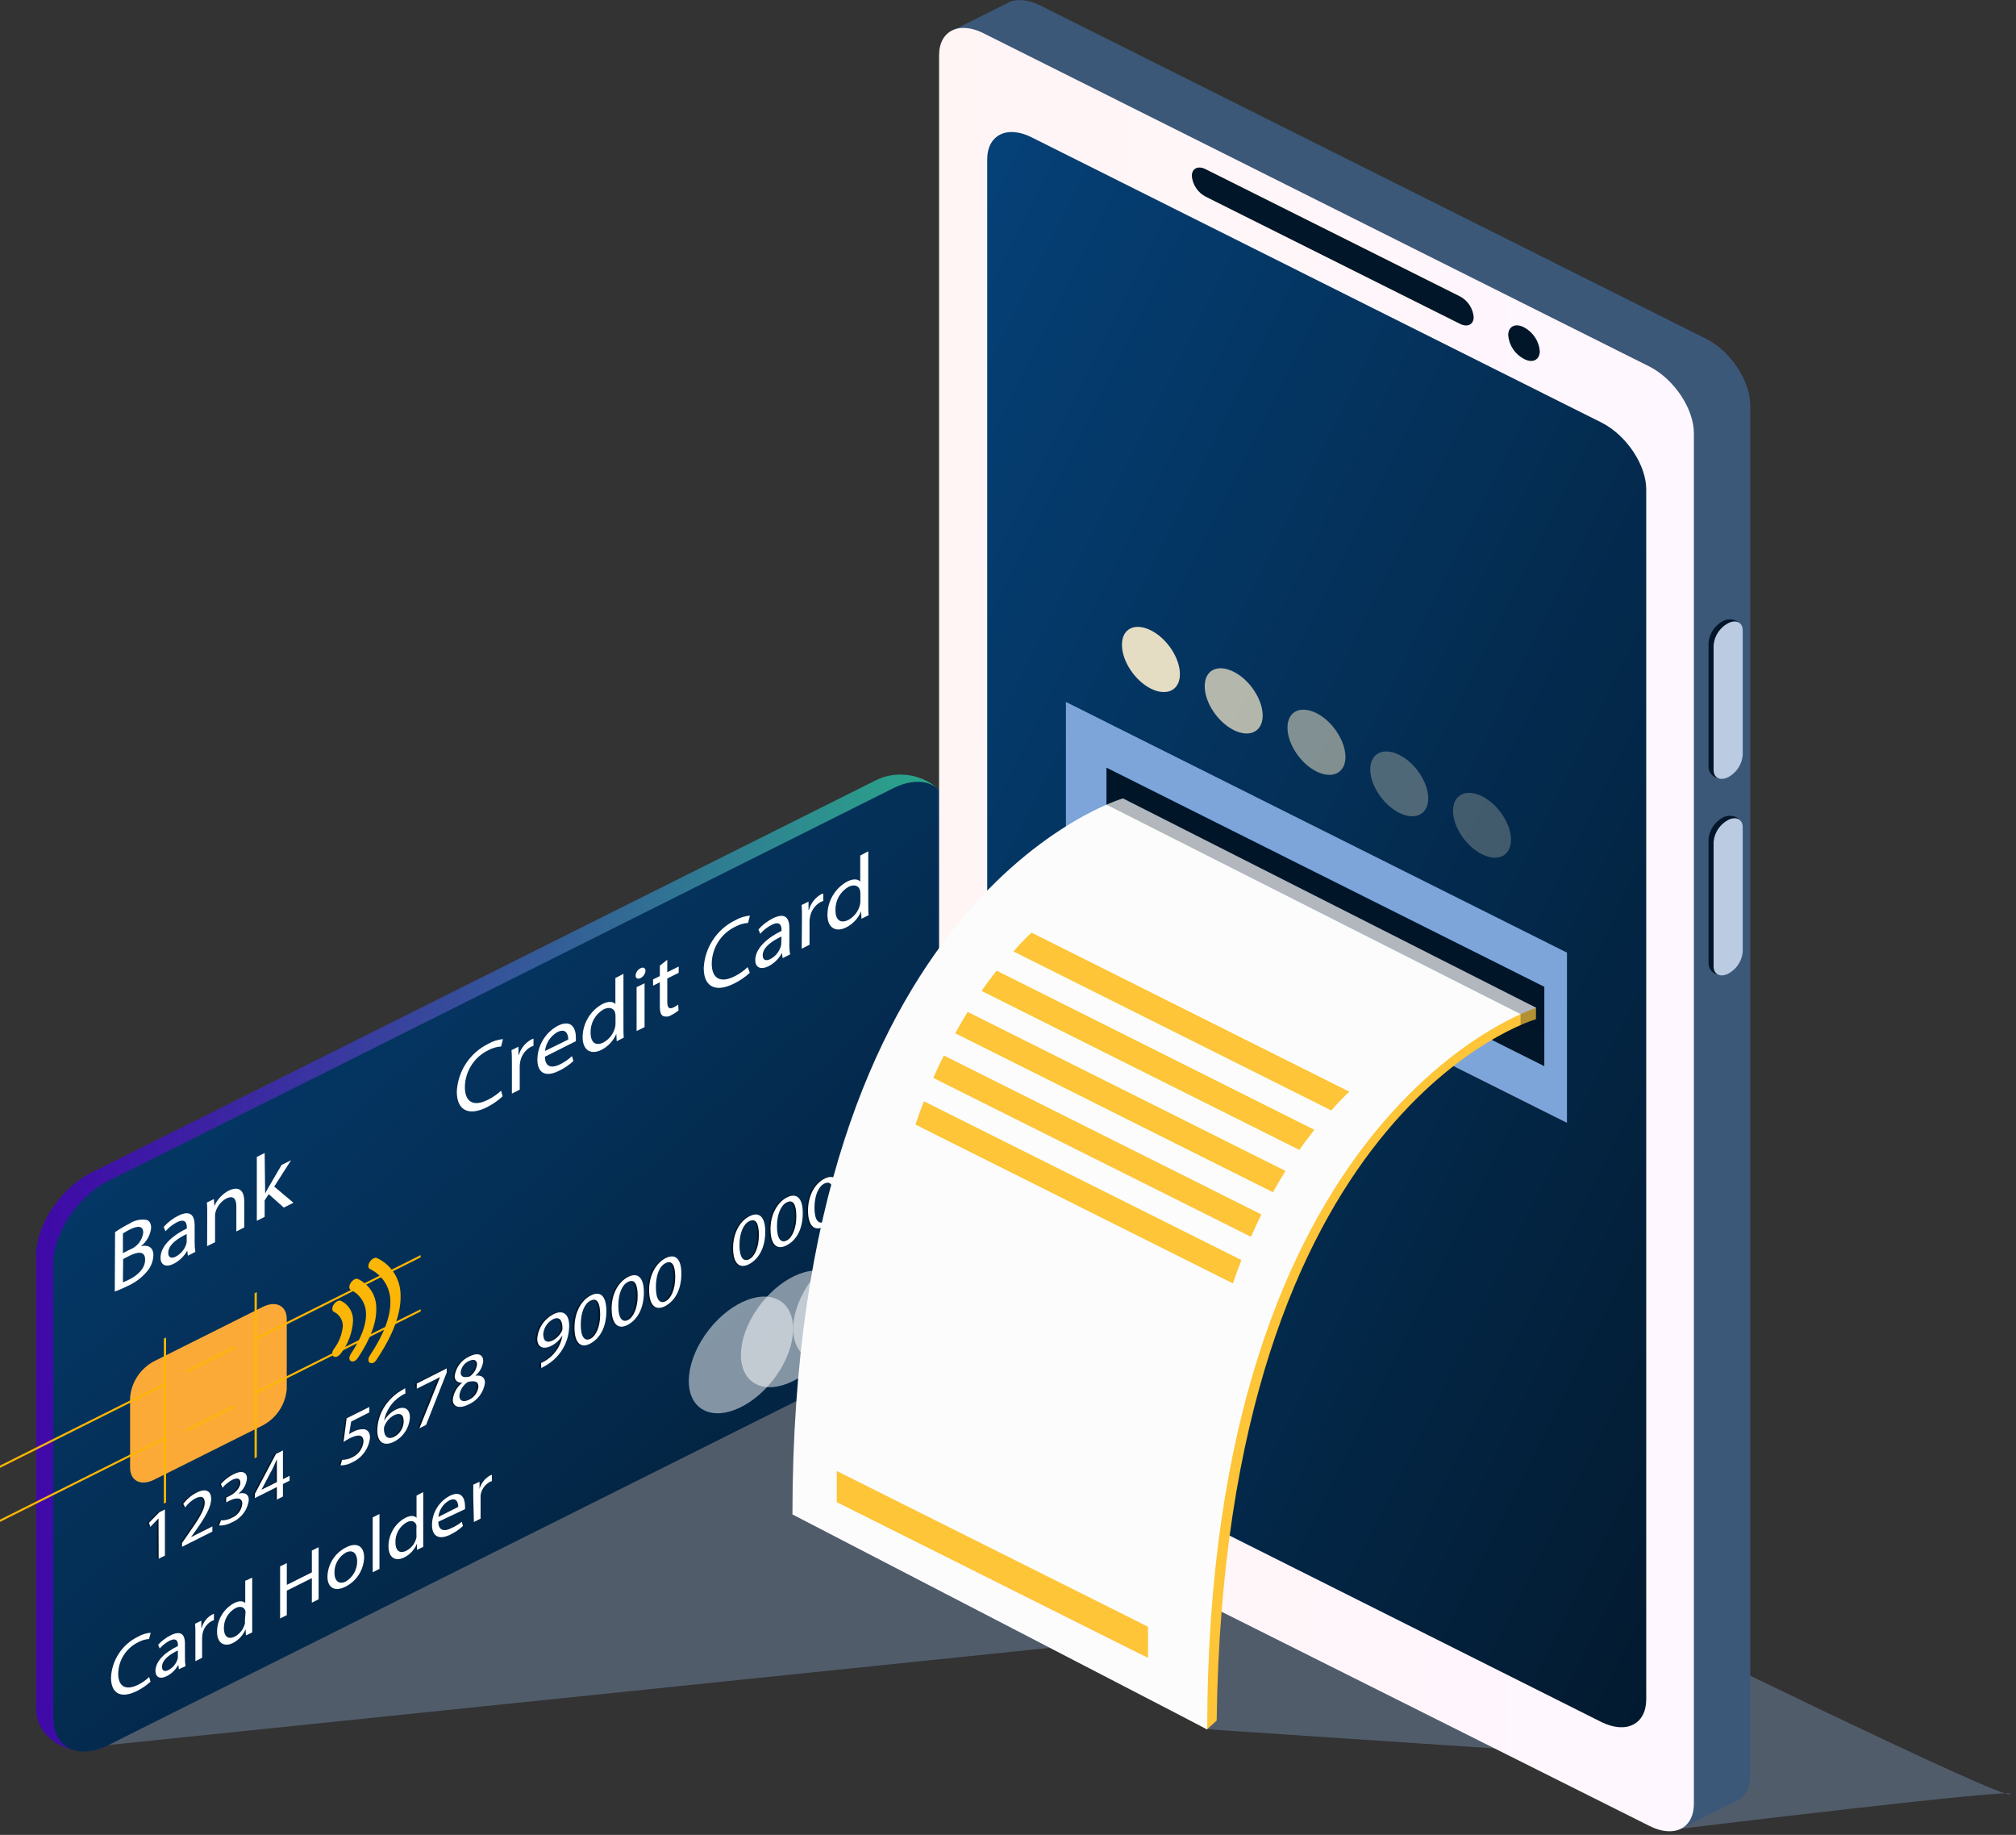 <svg width="322" height="293" viewBox="0 0 322 293" fill="none" xmlns="http://www.w3.org/2000/svg">
<rect x="0" y="0" width="322" height="293" fill="#333333" stroke="none"/>
<g clip-path="url(#clip0_3892_37411)">
<path opacity="0.5" d="M17.32 278.65L167.69 263.13L192.82 276.13L246.67 279.73L268.55 292C268.55 292 324.04 285.26 321.01 286.52C317.98 287.78 129.06 193.36 129.06 193.36L17.32 278.65Z" fill="#7186A4"/>
<path d="M16.93 278.84L139.93 214.67C144.79 212.24 148.74 206.33 148.74 201.46L151.48 129.83C151.48 124.97 144.79 122.15 139.93 124.58L14.57 187.26C9.7 189.69 5.76 195.61 5.76 200.47V273C5.76 277.81 12.06 281.27 16.93 278.84Z" fill="url(#paint0_linear_3892_37411)"/>
<path d="M17.32 278.65L142.65 216C147.52 213.56 151.46 207.65 151.46 202.78V130.29C151.46 125.42 147.52 123.45 142.65 125.88L17.32 188.56C12.46 191 8.51 196.91 8.51 201.78V274.25C8.51 279.12 12.46 281.09 17.32 278.65Z" fill="url(#paint1_linear_3892_37411)"/>
<path d="M41.95 227.62L24.63 236.28C22.5 237.35 20.78 236.48 20.78 234.35V223.14C20.885 221.931 21.293 220.768 21.966 219.757C22.638 218.747 23.555 217.923 24.63 217.36L41.95 208.7C44.08 207.63 45.8 208.5 45.8 210.62V221.84C45.695 223.049 45.287 224.212 44.614 225.223C43.942 226.233 43.025 227.057 41.95 227.62Z" fill="#FCAA37"/>
<path d="M26.53 239.93L26.17 240.11V213.76L26.53 213.58V239.93Z" fill="#FCB605"/>
<path d="M26.35 221.21L0 234.39V234.03L26.35 220.85V221.21Z" fill="#FCB605"/>
<path d="M26.35 229.84L0 243.02V242.66L26.35 229.48V229.84Z" fill="#FCB605"/>
<path d="M67.19 200.78L40.84 213.96V213.6L67.19 200.42V200.78Z" fill="#FCB605"/>
<path d="M37.5 215.33L29.69 219.24V218.88L37.5 214.97V215.33Z" fill="#FCB605"/>
<path d="M37.5 224.72L29.69 228.62V228.26L37.5 224.35V224.72Z" fill="#FCB605"/>
<path d="M67.19 209.42L40.84 222.59V222.23L67.19 209.06V209.42Z" fill="#FCB605"/>
<path d="M41.02 232.68L40.66 232.87V206.51L41.02 206.33V232.68Z" fill="#FCB605"/>
<path d="M80.28 175.06C79.527 175.76 78.679 176.349 77.76 176.81C75.02 178.18 72.96 177.48 72.96 174.29C73.045 172.681 73.56 171.124 74.451 169.782C75.343 168.44 76.579 167.361 78.03 166.66C78.738 166.252 79.526 166.003 80.34 165.93L80.04 167.11C79.34 167.152 78.657 167.346 78.04 167.68C76.918 168.212 75.969 169.047 75.299 170.092C74.628 171.137 74.265 172.349 74.25 173.59C74.25 175.96 75.62 176.81 77.98 175.59C78.728 175.218 79.419 174.74 80.03 174.17L80.28 175.06Z" fill="white"/>
<path d="M81.76 169.84C81.76 169.02 81.76 168.32 81.7 167.69L82.81 167.14V168.48H82.86C83.17 167.426 83.881 166.536 84.84 166C84.958 165.941 85.082 165.894 85.21 165.86V167C85.06 167.048 84.913 167.104 84.77 167.17C84.318 167.428 83.93 167.786 83.636 168.215C83.341 168.645 83.148 169.135 83.07 169.65C83.034 169.855 83.014 170.062 83.01 170.27V174L81.76 174.63V169.84Z" fill="white"/>
<path d="M87.04 168.74C87.04 170.44 88.16 170.6 89.43 169.97C90.137 169.627 90.787 169.178 91.36 168.64L91.58 169.44C90.888 170.072 90.107 170.598 89.26 171C87.11 172.08 85.83 171.31 85.83 169.2C85.844 168.09 86.154 167.004 86.729 166.054C87.304 165.105 88.123 164.326 89.1 163.8C91.38 162.67 91.98 164.37 91.98 165.65C91.98 165.91 91.98 166.12 91.98 166.26L87.04 168.74ZM90.76 166C90.76 165.19 90.42 164.11 89 164.82C88.464 165.134 88.009 165.569 87.671 166.09C87.332 166.611 87.12 167.203 87.05 167.82L90.76 166Z" fill="white"/>
<path d="M99.58 155.5V163.93C99.58 164.55 99.58 165.24 99.63 165.7L98.5 166.27L98.44 165.09C97.973 166.197 97.13 167.104 96.06 167.65C94.38 168.49 93.06 167.71 93.06 165.65C93.062 164.566 93.353 163.503 93.904 162.57C94.454 161.636 95.243 160.867 96.19 160.34C97.25 159.8 97.97 159.95 98.29 160.34V156.18L99.58 155.5ZM98.31 162.23C98.311 162.058 98.291 161.887 98.25 161.72C98.06 161.01 97.37 160.72 96.42 161.17C95.765 161.545 95.225 162.091 94.857 162.75C94.488 163.409 94.306 164.156 94.33 164.91C94.33 166.32 95.02 167.14 96.39 166.46C96.857 166.206 97.265 165.855 97.585 165.431C97.906 165.006 98.133 164.519 98.25 164C98.29 163.813 98.31 163.622 98.31 163.43V162.23Z" fill="white"/>
<path d="M103.1 155C103.082 155.252 102.998 155.495 102.856 155.704C102.713 155.913 102.518 156.081 102.29 156.19C101.84 156.41 101.52 156.19 101.52 155.79C101.537 155.539 101.62 155.296 101.76 155.087C101.901 154.879 102.094 154.71 102.32 154.6C102.76 154.39 103.1 154.59 103.1 155ZM101.68 164.64V157.64L102.95 157.01V164.01L101.68 164.64Z" fill="white"/>
<path d="M106.58 153.25V155.25L108.4 154.34V155.34L106.58 156.25V160C106.58 160.86 106.83 161.23 107.58 160.87C107.841 160.744 108.088 160.593 108.32 160.42L108.38 161.34C108.037 161.634 107.657 161.883 107.25 162.08C107.052 162.216 106.823 162.301 106.584 162.327C106.345 162.353 106.103 162.32 105.88 162.23C105.52 162.04 105.39 161.48 105.39 160.66V156.85L104.31 157.4V156.4L105.39 155.86V154.2L106.58 153.25Z" fill="white"/>
<path d="M119.76 155.34C118.997 156.043 118.134 156.629 117.2 157.08C114.46 158.45 112.4 157.75 112.4 154.57C112.483 152.959 112.997 151.4 113.889 150.056C114.781 148.712 116.018 147.632 117.47 146.93C118.178 146.523 118.966 146.277 119.78 146.21L119.48 147.38C118.779 147.427 118.097 147.624 117.48 147.96C116.358 148.489 115.407 149.323 114.735 150.366C114.064 151.409 113.698 152.62 113.68 153.86C113.68 156.24 115.05 157.08 117.42 155.86C118.153 155.484 118.827 155.002 119.42 154.43L119.76 155.34Z" fill="white"/>
<path d="M125 153L124.9 152.17C124.418 153.071 123.676 153.806 122.77 154.28C121.35 154.98 120.63 154.35 120.63 153.34C120.63 151.66 122.13 149.98 124.83 148.65V148.51C124.83 147.93 124.67 146.97 123.24 147.69C122.553 148.046 121.939 148.528 121.43 149.11L121.14 148.42C121.785 147.691 122.562 147.091 123.43 146.65C125.56 145.59 126.08 146.78 126.08 148.18V150.79C126.068 151.329 126.108 151.868 126.2 152.4L125 153ZM124.82 149.54C123.43 150.2 121.82 151.23 121.82 152.54C121.82 153.36 122.37 153.48 123.02 153.16C123.418 152.953 123.771 152.67 124.059 152.327C124.347 151.984 124.565 151.587 124.7 151.16C124.747 151.018 124.774 150.87 124.78 150.72L124.82 149.54Z" fill="white"/>
<path d="M128.09 146.67C128.09 145.85 128.09 145.15 128.03 144.52L129.14 143.97V145.31H129.2C129.49 144.255 130.183 143.357 131.13 142.81C131.244 142.751 131.365 142.707 131.49 142.68V143.87C131.343 143.916 131.199 143.973 131.06 144.04C130.607 144.298 130.219 144.655 129.925 145.084C129.63 145.514 129.437 146.005 129.36 146.52C129.324 146.725 129.304 146.932 129.3 147.14V150.86L128.05 151.49L128.09 146.67Z" fill="white"/>
<path d="M138.68 135.94V144.37C138.68 144.99 138.68 145.69 138.74 146.14L137.6 146.71L137.54 145.53C137.076 146.639 136.232 147.546 135.16 148.09C133.47 148.93 132.16 148.16 132.16 146.09C132.165 145.007 132.458 143.945 133.008 143.012C133.558 142.079 134.345 141.309 135.29 140.78C136.36 140.24 137.08 140.39 137.4 140.78V136.61L138.68 135.94ZM137.42 142.67C137.421 142.498 137.401 142.327 137.36 142.16C137.17 141.45 136.48 141.16 135.53 141.61C134.877 141.987 134.337 142.533 133.969 143.192C133.601 143.85 133.419 144.596 133.44 145.35C133.44 146.76 134.13 147.58 135.5 146.9C135.965 146.647 136.37 146.299 136.691 145.879C137.012 145.458 137.24 144.975 137.36 144.46C137.4 144.269 137.42 144.075 137.42 143.88V142.67Z" fill="white"/>
<path d="M24.04 268.54C23.384 269.144 22.642 269.65 21.84 270.04C19.49 271.21 17.73 270.61 17.73 267.88C17.798 266.5 18.238 265.165 19.001 264.014C19.765 262.863 20.825 261.939 22.07 261.34C22.683 260.989 23.366 260.777 24.07 260.72L23.81 261.72C23.222 261.764 22.65 261.931 22.13 262.21C21.169 262.665 20.355 263.38 19.78 264.275C19.206 265.169 18.894 266.207 18.88 267.27C18.88 269.27 20.06 270.03 22.08 269.02C22.722 268.7 23.312 268.285 23.83 267.79L24.04 268.54Z" fill="white"/>
<path d="M28.57 266.55L28.48 265.84C28.069 266.61 27.435 267.238 26.66 267.64C25.45 268.25 24.83 267.7 24.83 266.84C24.83 265.39 26.11 263.96 28.42 262.84V262.72C28.42 262.22 28.29 261.4 27.06 262.01C26.472 262.32 25.946 262.737 25.51 263.24L25.26 262.64C25.827 262.017 26.506 261.505 27.26 261.13C29.09 260.22 29.54 261.24 29.54 262.44V264.67C29.53 265.135 29.56 265.6 29.63 266.06L28.57 266.55ZM28.41 263.55C27.22 264.12 25.88 265 25.88 266.16C25.88 266.87 26.35 266.96 26.88 266.69C27.223 266.518 27.528 266.281 27.779 265.991C28.029 265.701 28.22 265.364 28.34 265C28.38 264.877 28.404 264.749 28.41 264.62V263.55Z" fill="white"/>
<path d="M31.21 261.12C31.21 260.41 31.21 259.81 31.16 259.28L32.16 258.8V259.96H32.21C32.33 259.513 32.538 259.095 32.821 258.729C33.104 258.364 33.458 258.058 33.86 257.83C33.955 257.772 34.06 257.731 34.17 257.71V258.71C34.043 258.75 33.919 258.8 33.8 258.86C33.407 259.08 33.07 259.387 32.815 259.758C32.56 260.129 32.394 260.554 32.33 261C32.302 261.179 32.285 261.359 32.28 261.54V264.72L31.21 265.26V261.12Z" fill="white"/>
<path d="M40.28 251.92V259.15C40.28 259.68 40.28 260.28 40.28 260.67L39.28 261.15L39.23 260.15C38.842 261.095 38.134 261.874 37.23 262.35C35.78 263.07 34.67 262.35 34.67 260.59C34.666 259.653 34.914 258.732 35.389 257.924C35.864 257.116 36.549 256.451 37.37 256C38.28 255.54 38.9 255.66 39.17 256V252.43L40.28 251.92ZM39.2 257.69C39.215 257.547 39.215 257.403 39.2 257.26C39.04 256.65 38.44 256.38 37.63 256.78C37.054 257.095 36.576 257.562 36.246 258.129C35.917 258.697 35.749 259.344 35.76 260C35.76 261.21 36.35 261.91 37.52 261.33C37.92 261.113 38.269 260.813 38.545 260.451C38.821 260.09 39.017 259.673 39.12 259.23C39.135 259.067 39.135 258.903 39.12 258.74L39.2 257.69Z" fill="white"/>
<path d="M45.81 249.6V253.08L49.81 251.08V247.6L50.89 247.06V255.38L49.81 255.92V252L45.81 254V257.91L44.74 258.44V250.12L45.81 249.6Z" fill="white"/>
<path d="M58.16 248.71C58.127 249.687 57.831 250.636 57.303 251.458C56.775 252.28 56.035 252.944 55.16 253.38C53.54 254.19 52.3 253.62 52.3 251.73C52.333 250.756 52.63 249.809 53.158 248.991C53.686 248.172 54.426 247.512 55.3 247.08C57 246.22 58.16 246.89 58.16 248.71ZM53.42 251.15C53.42 252.46 54.17 253.07 55.23 252.54C55.788 252.206 56.249 251.733 56.568 251.166C56.888 250.6 57.054 249.96 57.05 249.31C57.05 248.31 56.54 247.31 55.26 247.91C54.689 248.233 54.217 248.705 53.893 249.276C53.569 249.846 53.405 250.494 53.42 251.15Z" fill="white"/>
<path d="M59.53 242.3L60.61 241.76V250.52L59.53 251.07V242.3Z" fill="white"/>
<path d="M67.6 238.26V245.49C67.6 246.02 67.6 246.62 67.6 247.01L66.6 247.49V246.49C66.216 247.436 65.507 248.212 64.6 248.68C63.16 249.41 62.05 248.74 62.05 246.92C62.05 245.993 62.299 245.083 62.771 244.284C63.242 243.486 63.919 242.828 64.73 242.38C65.64 241.92 66.26 242.04 66.53 242.38V238.82L67.6 238.26ZM66.51 244C66.531 243.857 66.531 243.713 66.51 243.57C66.35 242.96 65.76 242.68 64.95 243.09C64.388 243.412 63.924 243.881 63.609 244.446C63.293 245.012 63.138 245.653 63.16 246.3C63.16 247.51 63.75 248.21 64.92 247.62C65.32 247.407 65.669 247.109 65.943 246.749C66.218 246.388 66.411 245.972 66.51 245.53C66.53 245.367 66.53 245.203 66.51 245.04V244Z" fill="white"/>
<path d="M70.01 243C70.01 244.45 71.01 244.59 72.01 244.05C72.643 243.79 73.233 243.436 73.76 243L73.94 243.68C73.346 244.235 72.672 244.696 71.94 245.05C70.1 245.97 69 245.31 69 243.51C69.009 242.558 69.273 241.626 69.766 240.812C70.259 239.997 70.961 239.33 71.8 238.88C73.75 237.88 74.27 239.36 74.27 240.46C74.284 240.636 74.284 240.814 74.27 240.99L70.01 243ZM73.19 240.63C73.19 239.93 72.91 239 71.69 239.63C71.227 239.901 70.834 240.278 70.544 240.73C70.253 241.182 70.074 241.696 70.02 242.23L73.19 240.63Z" fill="white"/>
<path d="M75.59 238.92C75.59 238.22 75.59 237.62 75.59 237.08L76.59 236.61V237.76C76.843 236.857 77.439 236.089 78.25 235.62C78.347 235.569 78.452 235.532 78.56 235.51V236.51C78.43 236.543 78.306 236.594 78.19 236.66C77.806 236.881 77.477 237.187 77.23 237.555C76.982 237.922 76.821 238.341 76.76 238.78C76.749 238.957 76.749 239.134 76.76 239.31V242.5L75.69 243.04L75.59 238.92Z" fill="white"/>
<path d="M25.06 242.47L23.76 243.83L23.56 243.17L25.22 241.48L26.09 241.04V248.42L25.09 248.91L25.06 242.47Z" fill="#011629"/>
<path d="M28.82 247V246.39L29.62 245.23C31.56 242.47 32.44 241.07 32.45 239.96C32.45 239.21 32.07 238.7 30.94 239.27C30.305 239.622 29.755 240.111 29.33 240.7L29 240.16C29.57 239.399 30.305 238.776 31.15 238.34C32.79 237.52 33.47 238.26 33.47 239.34C33.47 240.7 32.47 242.34 30.86 244.61L30.25 245.45L33.66 243.74V244.57L28.82 247Z" fill="#011629"/>
<path d="M35.05 242.77C35.634 242.798 36.215 242.666 36.73 242.39C37.2 242.207 37.61 241.897 37.913 241.494C38.217 241.091 38.403 240.612 38.45 240.11C38.45 239.11 37.45 239.11 36.45 239.61L35.88 239.9V239.15L36.45 238.86C37.2 238.49 38.15 237.64 38.15 236.77C38.15 236.18 37.76 235.85 36.82 236.32C36.241 236.64 35.726 237.064 35.3 237.57L35.06 237C35.621 236.358 36.3 235.828 37.06 235.44C38.56 234.69 39.24 235.21 39.24 236.11C39.191 236.592 39.041 237.059 38.8 237.479C38.559 237.9 38.232 238.264 37.84 238.55C38.77 238.27 39.53 238.55 39.53 239.55C39.437 240.349 39.131 241.109 38.643 241.749C38.156 242.39 37.505 242.887 36.76 243.19C36.151 243.533 35.459 243.703 34.76 243.68L35.05 242.77Z" fill="#011629"/>
<path d="M43.97 239.46V237.46L40.44 239.22V238.56L43.83 232.16L44.93 231.61V236.19L46 235.66V236.44L44.93 236.97V238.97L43.97 239.46ZM43.97 236.66V234.2C43.97 233.82 43.97 233.43 43.97 233.03C43.73 233.57 43.55 233.98 43.34 234.43L41.48 237.87L43.97 236.66Z" fill="#011629"/>
<path d="M58.76 225.54L55.83 227L55.54 229C55.74 228.87 55.947 228.749 56.16 228.64C56.658 228.361 57.219 228.216 57.79 228.22C58.39 228.22 58.88 228.64 58.88 229.57C58.79 230.416 58.482 231.223 57.986 231.914C57.489 232.605 56.822 233.155 56.05 233.51C55.473 233.834 54.822 234.003 54.16 234L54.42 233.11C54.984 233.11 55.541 232.973 56.04 232.71C56.53 232.484 56.953 232.135 57.269 231.697C57.584 231.259 57.781 230.747 57.84 230.21C57.84 229.21 57.18 228.91 55.66 229.66C55.23 229.88 54.89 230.1 54.66 230.27L55.15 226.48L58.76 224.7V225.54Z" fill="#011629"/>
<path d="M64.52 222.51C64.252 222.632 63.994 222.776 63.75 222.94C63.059 223.375 62.466 223.951 62.011 224.629C61.556 225.308 61.249 226.075 61.11 226.88C61.537 226.123 62.177 225.507 62.95 225.11C64.29 224.44 65.23 224.91 65.23 226.35C65.184 227.149 64.933 227.922 64.5 228.595C64.067 229.268 63.468 229.817 62.76 230.19C61.14 231 60.08 230.31 60.08 228.39C60.1 226.959 60.546 225.567 61.36 224.39C62.004 223.465 62.831 222.682 63.79 222.09C64.029 221.929 64.28 221.785 64.54 221.66L64.52 222.51ZM64.22 226.91C64.22 225.85 63.61 225.53 62.66 226C62 226.367 61.483 226.944 61.19 227.64C61.114 227.796 61.073 227.967 61.07 228.14C61.07 229.35 61.67 229.96 62.74 229.42C63.191 229.175 63.567 228.812 63.828 228.37C64.089 227.928 64.224 227.423 64.22 226.91Z" fill="#011629"/>
<path d="M71.1 218.51V219.17L67.76 227.54L66.69 228.07L69.98 219.9L66.27 221.75V220.93L71.1 218.51Z" fill="#011629"/>
<path d="M72.07 223.53C72.121 222.997 72.281 222.48 72.539 222.01C72.797 221.541 73.147 221.129 73.57 220.8C72.73 220.8 72.37 220.38 72.37 219.74C72.458 219.06 72.72 218.414 73.129 217.864C73.539 217.314 74.084 216.879 74.71 216.6C76.18 215.87 76.92 216.4 76.92 217.32C76.881 217.776 76.75 218.219 76.535 218.623C76.32 219.027 76.026 219.383 75.67 219.67C76.62 219.56 77.2 219.92 77.2 220.81C77.1 221.556 76.811 222.264 76.359 222.867C75.907 223.469 75.308 223.945 74.62 224.25C73.02 225.05 72.07 224.61 72.07 223.53ZM76.15 221.44C76.15 220.55 75.51 220.44 74.48 220.67C74.106 220.915 73.79 221.239 73.555 221.619C73.32 221.999 73.172 222.426 73.12 222.87C73.12 223.64 73.67 224 74.63 223.52C75.046 223.34 75.406 223.053 75.673 222.687C75.941 222.321 76.105 221.891 76.15 221.44ZM73.33 219.17C73.33 219.91 73.9 220.02 74.77 219.8C75.087 219.581 75.354 219.298 75.553 218.969C75.753 218.64 75.882 218.272 75.93 217.89C75.93 217.3 75.57 216.89 74.65 217.33C74.284 217.488 73.968 217.743 73.735 218.067C73.502 218.391 73.362 218.772 73.33 219.17Z" fill="#011629"/>
<path d="M86.16 217.65C86.447 217.52 86.724 217.369 86.99 217.2C87.683 216.757 88.272 216.171 88.719 215.481C89.166 214.791 89.459 214.013 89.58 213.2C89.157 213.944 88.524 214.546 87.76 214.93C86.4 215.62 85.52 215.05 85.52 213.8C85.58 212.979 85.849 212.188 86.303 211.501C86.756 210.815 87.379 210.257 88.11 209.88C89.66 209.1 90.62 209.88 90.62 211.73C90.614 213.205 90.157 214.643 89.31 215.85C88.726 216.689 87.978 217.4 87.11 217.94C86.806 218.139 86.489 218.316 86.16 218.47V217.65ZM86.54 213.22C86.54 214.14 87.11 214.5 88 214.06C88.644 213.722 89.165 213.191 89.49 212.54C89.553 212.413 89.584 212.272 89.58 212.13C89.58 210.87 89.1 210.13 88.03 210.68C87.579 210.933 87.203 211.302 86.941 211.748C86.68 212.195 86.541 212.703 86.54 213.22Z" fill="#011629"/>
<path d="M96.6 209.37C96.6 211.88 95.6 213.74 93.96 214.58C92.48 215.32 91.47 214.47 91.45 212.04C91.43 209.61 92.55 207.66 94.09 206.89C95.63 206.12 96.6 207 96.6 209.37ZM92.48 211.54C92.48 213.46 93.08 214.25 94.02 213.78C94.96 213.31 95.57 211.78 95.57 209.93C95.57 208.08 95.09 207.16 94.03 207.69C93.13 208.14 92.48 209.53 92.48 211.54Z" fill="#011629"/>
<path d="M102.58 206.37C102.58 208.88 101.63 210.75 99.95 211.59C98.46 212.33 97.46 211.48 97.44 209.05C97.42 206.62 98.53 204.67 100.07 203.9C101.61 203.13 102.58 204 102.58 206.37ZM98.46 208.55C98.46 210.47 99.07 211.25 100 210.78C100.93 210.31 101.56 208.78 101.56 206.93C101.56 205.08 101.08 204.17 100.02 204.7C99.12 205.15 98.46 206.54 98.46 208.55Z" fill="#011629"/>
<path d="M108.57 203.38C108.57 205.89 107.57 207.75 105.93 208.59C104.45 209.33 103.45 208.48 103.42 206.06C103.39 203.64 104.52 201.67 106.06 200.9C107.6 200.13 108.57 201 108.57 203.38ZM104.45 205.55C104.45 207.47 105.06 208.26 105.99 207.79C106.92 207.32 107.54 205.79 107.54 203.94C107.54 202.09 107.06 201.17 106 201.7C105.1 202.15 104.45 203.55 104.45 205.55Z" fill="#011629"/>
<path d="M121.98 196.68C121.98 199.18 120.98 201.05 119.34 201.89C117.86 202.63 116.85 201.78 116.83 199.35C116.81 196.92 117.93 194.97 119.47 194.2C121.01 193.43 121.98 194.33 121.98 196.68ZM117.86 198.85C117.86 200.77 118.47 201.55 119.4 201.08C120.33 200.61 120.95 199.08 120.95 197.23C120.95 195.38 120.47 194.47 119.41 195C118.51 195.45 117.86 196.84 117.86 198.85Z" fill="#011629"/>
<path d="M127.97 193.68C127.97 196.19 126.97 198.05 125.33 198.89C123.85 199.63 122.84 198.78 122.82 196.36C122.8 193.94 123.92 191.97 125.46 191.2C127 190.43 127.97 191.33 127.97 193.68ZM123.85 195.85C123.85 197.77 124.45 198.56 125.39 198.09C126.33 197.62 126.94 196.09 126.94 194.24C126.94 192.39 126.46 191.47 125.4 192C124.5 192.45 123.85 193.85 123.85 195.85Z" fill="#011629"/>
<path d="M133.95 190.69C133.95 193.19 132.95 195.06 131.31 195.9C129.83 196.64 128.83 195.79 128.81 193.36C128.79 190.93 129.9 188.98 131.44 188.21C132.98 187.44 133.95 188.34 133.95 190.69ZM129.83 192.86C129.83 194.78 130.44 195.56 131.37 195.1C132.3 194.64 132.93 193.1 132.93 191.25C132.93 189.4 132.45 188.48 131.38 189.01C130.49 189.46 129.83 190.85 129.83 192.86Z" fill="#011629"/>
<path d="M139.94 187.69C139.94 190.2 138.94 192.06 137.3 192.9C135.82 193.65 134.82 192.8 134.79 190.37C134.76 187.94 135.89 185.99 137.43 185.21C138.97 184.43 139.94 185.34 139.94 187.69ZM135.82 189.87C135.82 191.78 136.43 192.57 137.36 192.1C138.29 191.63 138.91 190.1 138.91 188.25C138.91 186.4 138.43 185.48 137.37 186.02C136.47 186.46 135.82 187.86 135.82 189.87Z" fill="#011629"/>
<path d="M25.32 242.47L24 243.82L23.8 243.16L25.46 241.47L26.34 241.03V248.41L25.34 248.9L25.32 242.47Z" fill="white"/>
<path d="M29.07 247V246.39L29.88 245.23C31.82 242.47 32.69 241.07 32.7 239.96C32.7 239.21 32.33 238.7 31.2 239.27C30.565 239.622 30.015 240.111 29.59 240.7L29.26 240.16C29.825 239.394 30.561 238.771 31.41 238.34C33.04 237.52 33.73 238.26 33.73 239.34C33.73 240.7 32.73 242.34 31.12 244.61L30.51 245.45L33.92 243.74V244.57L29.07 247Z" fill="white"/>
<path d="M35.3 242.77C35.887 242.798 36.471 242.667 36.99 242.39C37.458 242.205 37.866 241.894 38.167 241.492C38.469 241.089 38.654 240.611 38.7 240.11C38.7 239.11 37.7 239.11 36.7 239.61L36.13 239.9V239.15L36.7 238.86C37.45 238.49 38.39 237.64 38.39 236.77C38.39 236.18 38.01 235.85 37.06 236.32C36.483 236.643 35.968 237.066 35.54 237.57L35.28 236.98C35.837 236.333 36.517 235.802 37.28 235.42C38.77 234.67 39.45 235.19 39.45 236.09C39.401 236.572 39.251 237.039 39.01 237.459C38.769 237.88 38.442 238.244 38.05 238.53C38.98 238.25 39.74 238.53 39.74 239.53C39.641 240.32 39.333 241.069 38.848 241.7C38.363 242.331 37.718 242.822 36.98 243.12C36.37 243.463 35.679 243.632 34.98 243.61L35.3 242.77Z" fill="white"/>
<path d="M44.22 239.46V237.46L40.7 239.22V238.56L44.08 232.16L45.19 231.61V236.19L46.25 235.66V236.44L45.19 236.97V238.97L44.22 239.46ZM44.22 236.66V234.2C44.22 233.82 44.22 233.43 44.22 233.03C43.99 233.57 43.8 233.98 43.59 234.43L41.76 237.89L44.22 236.66Z" fill="white"/>
<path d="M58.98 225.54L56.09 227L55.76 229C55.959 228.867 56.166 228.747 56.38 228.64C56.877 228.36 57.439 228.215 58.01 228.22C58.6 228.22 59.1 228.64 59.1 229.57C59.01 230.416 58.702 231.223 58.205 231.914C57.709 232.605 57.042 233.155 56.27 233.51C55.692 233.832 55.041 234 54.38 234L54.64 233.11C55.204 233.11 55.76 232.972 56.26 232.71C56.75 232.484 57.173 232.135 57.489 231.697C57.804 231.259 58.001 230.747 58.06 230.21C58.06 229.21 57.39 228.91 55.87 229.66C55.44 229.88 55.1 230.1 54.87 230.27L55.36 226.48L58.99 224.67L58.98 225.54Z" fill="white"/>
<path d="M64.76 222.51C64.492 222.632 64.234 222.776 63.99 222.94C63.301 223.378 62.711 223.955 62.257 224.633C61.802 225.311 61.493 226.076 61.35 226.88C61.776 226.125 62.411 225.51 63.18 225.11C64.52 224.44 65.47 224.91 65.47 226.35C65.421 227.157 65.162 227.937 64.721 228.613C64.279 229.29 63.669 229.84 62.95 230.21C61.33 231.02 60.26 230.33 60.26 228.41C60.284 226.978 60.733 225.586 61.55 224.41C62.194 223.485 63.021 222.702 63.98 222.11C64.218 221.951 64.465 221.808 64.72 221.68L64.76 222.51ZM64.47 226.91C64.47 225.85 63.85 225.53 62.91 226C62.25 226.367 61.733 226.944 61.44 227.64C61.364 227.796 61.323 227.967 61.32 228.14C61.32 229.35 61.91 229.96 62.99 229.42C63.442 229.175 63.818 228.812 64.081 228.37C64.343 227.928 64.481 227.424 64.48 226.91H64.47Z" fill="white"/>
<path d="M71.35 218.51V219.17L68.05 227.54L66.99 228.07L70.28 219.9L66.57 221.75V220.93L71.35 218.51Z" fill="white"/>
<path d="M72.32 223.53C72.371 222.996 72.532 222.478 72.792 222.008C73.051 221.539 73.405 221.127 73.83 220.8C72.99 220.8 72.62 220.38 72.62 219.74C72.709 219.059 72.972 218.412 73.384 217.862C73.795 217.312 74.342 216.878 74.97 216.6C76.44 215.87 77.18 216.4 77.18 217.32C77.138 217.775 77.006 218.217 76.791 218.621C76.577 219.024 76.284 219.381 75.93 219.67C76.87 219.56 77.46 219.92 77.46 220.81C77.358 221.556 77.068 222.263 76.617 222.865C76.165 223.467 75.567 223.944 74.88 224.25C73.28 225.05 72.32 224.61 72.32 223.53ZM76.41 221.44C76.41 220.55 75.77 220.44 74.74 220.67C74.362 220.911 74.042 221.234 73.805 221.614C73.568 221.995 73.419 222.424 73.37 222.87C73.37 223.64 73.92 224 74.89 223.52C75.305 223.339 75.664 223.051 75.931 222.685C76.198 222.32 76.363 221.89 76.41 221.44ZM73.58 219.17C73.58 219.91 74.15 220.02 75.03 219.8C75.345 219.58 75.611 219.296 75.811 218.967C76.011 218.638 76.14 218.271 76.19 217.89C76.19 217.3 75.82 216.89 74.9 217.33C74.535 217.49 74.22 217.745 73.988 218.069C73.755 218.393 73.615 218.773 73.58 219.17Z" fill="white"/>
<path d="M86.42 217.65C86.707 217.52 86.984 217.369 87.25 217.2C87.87 216.804 88.406 216.291 88.83 215.69C89.36 214.965 89.704 214.12 89.83 213.23C89.412 213.95 88.793 214.534 88.05 214.91C86.68 215.6 85.81 215.03 85.81 213.78C85.87 212.959 86.139 212.168 86.593 211.481C87.046 210.795 87.669 210.237 88.4 209.86C89.95 209.08 90.91 209.86 90.91 211.71C90.904 213.185 90.447 214.623 89.6 215.83C89.013 216.669 88.261 217.38 87.39 217.92C87.089 218.118 86.775 218.295 86.45 218.45L86.42 217.65ZM86.79 213.22C86.79 214.14 87.36 214.5 88.25 214.06C88.899 213.726 89.424 213.193 89.75 212.54C89.809 212.411 89.839 212.271 89.84 212.13C89.84 210.87 89.36 210.13 88.29 210.68C87.832 210.929 87.449 211.296 87.18 211.742C86.911 212.189 86.766 212.699 86.76 213.22H86.79Z" fill="white"/>
<path d="M96.85 209.37C96.85 211.88 95.85 213.74 94.22 214.58C92.76 215.32 91.76 214.47 91.76 212C91.76 209.53 92.85 207.62 94.39 206.85C95.93 206.08 96.85 207 96.85 209.37ZM92.76 211.54C92.76 213.46 93.37 214.25 94.3 213.78C95.23 213.31 95.86 211.78 95.86 209.93C95.86 208.08 95.38 207.16 94.32 207.69C93.39 208.14 92.76 209.53 92.76 211.54Z" fill="white"/>
<path d="M102.84 206.37C102.84 208.88 101.84 210.75 100.2 211.59C98.72 212.33 97.72 211.48 97.69 209.05C97.66 206.62 98.79 204.67 100.33 203.9C101.87 203.13 102.84 204 102.84 206.37ZM98.76 208.55C98.76 210.47 99.37 211.25 100.3 210.78C101.23 210.31 101.85 208.78 101.85 206.93C101.85 205.08 101.37 204.17 100.31 204.7C99.37 205.15 98.76 206.54 98.76 208.55Z" fill="white"/>
<path d="M108.83 203.38C108.83 205.89 107.83 207.75 106.19 208.59C104.71 209.33 103.7 208.48 103.68 206.06C103.66 203.64 104.78 201.67 106.32 200.9C107.86 200.13 108.83 201 108.83 203.38ZM104.76 205.55C104.76 207.47 105.36 208.26 106.3 207.79C107.24 207.32 107.85 205.79 107.85 203.94C107.85 202.09 107.37 201.17 106.31 201.7C105.36 202.15 104.76 203.55 104.76 205.55Z" fill="white"/>
<path d="M122.23 196.68C122.23 199.18 121.23 201.05 119.6 201.89C118.11 202.63 117.11 201.78 117.09 199.35C117.07 196.92 118.18 194.97 119.73 194.2C121.28 193.43 122.23 194.33 122.23 196.68ZM118.11 198.85C118.11 200.77 118.72 201.55 119.66 201.08C120.6 200.61 121.21 199.08 121.21 197.23C121.21 195.38 120.73 194.47 119.67 195C118.76 195.45 118.11 196.84 118.11 198.85Z" fill="white"/>
<path d="M128.22 193.68C128.22 196.19 127.27 198.05 125.58 198.89C124.1 199.63 123.1 198.78 123.07 196.36C123.04 193.94 124.17 191.97 125.71 191.2C127.25 190.43 128.22 191.33 128.22 193.68ZM124.1 195.85C124.1 197.77 124.71 198.56 125.64 198.09C126.57 197.62 127.19 196.09 127.19 194.24C127.19 192.39 126.72 191.47 125.65 192C124.76 192.45 124.1 193.85 124.1 195.85Z" fill="white"/>
<path d="M134.21 190.69C134.21 193.19 133.21 195.06 131.57 195.9C130.09 196.64 129.08 195.79 129.06 193.36C129.04 190.93 130.16 188.98 131.7 188.21C133.24 187.44 134.21 188.34 134.21 190.69ZM130.09 192.86C130.09 194.78 130.7 195.56 131.63 195.1C132.56 194.64 133.18 193.1 133.18 191.25C133.18 189.4 132.7 188.48 131.64 189.01C130.76 189.46 130.09 190.85 130.09 192.86Z" fill="white"/>
<path d="M140.2 187.69C140.2 190.2 139.2 192.06 137.56 192.9C136.08 193.65 135.07 192.8 135.05 190.37C135.03 187.94 136.15 185.99 137.69 185.21C139.23 184.43 140.2 185.34 140.2 187.69ZM136.08 189.87C136.08 191.78 136.68 192.57 137.62 192.1C138.56 191.63 139.17 190.1 139.17 188.25C139.17 186.4 138.69 185.48 137.63 186.02C136.76 186.46 136.08 187.86 136.08 189.87Z" fill="white"/>
<path d="M18.38 196.75C19.111 196.246 19.876 195.795 20.67 195.4C21.453 194.871 22.404 194.65 23.34 194.78C23.84 194.9 24.14 195.32 24.14 196.09C24.076 196.66 23.897 197.212 23.616 197.712C23.334 198.211 22.955 198.65 22.5 199C23.42 198.77 24.5 199 24.5 200.43C24.47 201.281 24.184 202.104 23.68 202.79C22.794 203.917 21.643 204.806 20.33 205.38C19.46 205.81 18.8 206.08 18.33 206.24L18.38 196.75ZM19.63 200.1L20.77 199.53C21.329 199.312 21.819 198.949 22.19 198.478C22.561 198.006 22.8 197.444 22.88 196.85C22.88 195.71 22.01 195.7 20.74 196.33C20.357 196.52 19.987 196.734 19.63 196.97V200.1ZM19.63 204.76C19.993 204.625 20.347 204.468 20.69 204.29C21.98 203.64 23.18 202.56 23.18 201.15C23.18 199.74 22.04 199.85 20.67 200.53L19.67 201.05L19.63 204.76Z" fill="white"/>
<path d="M30.01 200.52L29.91 199.69C29.428 200.592 28.681 201.325 27.77 201.79C26.36 202.5 25.64 201.87 25.64 200.86C25.64 199.17 27.14 197.5 29.84 196.17V196C29.84 195.43 29.68 194.47 28.25 195.18C27.562 195.543 26.945 196.027 26.43 196.61L26.15 195.92C26.793 195.188 27.57 194.587 28.44 194.15C30.57 193.08 31.09 194.28 31.09 195.68V198.29C31.081 198.829 31.117 199.367 31.2 199.9L30.01 200.52ZM29.82 197.05C28.44 197.72 26.87 198.75 26.87 200.05C26.87 200.87 27.42 200.99 28.07 200.66C28.872 200.242 29.477 199.523 29.75 198.66C29.796 198.518 29.82 198.369 29.82 198.22V197.05Z" fill="white"/>
<path d="M33.1 193.89C33.1 193.17 33.1 192.58 33.04 192.03L34.16 191.47L34.24 192.58C34.708 191.519 35.523 190.648 36.55 190.11C37.55 189.63 39.01 189.46 39.01 191.85V196L37.75 196.64V192.64C37.75 191.52 37.33 190.79 36.13 191.39C35.72 191.617 35.358 191.923 35.066 192.29C34.775 192.658 34.559 193.079 34.43 193.53C34.372 193.738 34.345 193.954 34.35 194.17V198.36L33.08 198.99L33.1 193.89Z" fill="white"/>
<path d="M42.35 190.57C42.52 190.23 42.77 189.81 42.97 189.46L44.97 186.03L46.49 185.27L43.8 189.48L46.87 192.06L45.33 192.83L42.92 190.69L42.27 191.69V194.32L41.02 194.94V184.74L42.27 184.12L42.35 190.57Z" fill="white"/>
<path d="M53.88 216.61C53.79 216.653 53.691 216.676 53.59 216.676C53.49 216.676 53.391 216.653 53.3 216.61C52.98 216.45 52.98 215.93 53.3 215.45C54.134 214.376 54.641 213.084 54.76 211.73C54.757 211.26 54.622 210.8 54.371 210.402C54.12 210.005 53.763 209.685 53.34 209.48C53.01 209.34 52.98 208.84 53.28 208.35C53.58 207.86 54.1 207.58 54.44 207.71C55.033 207.99 55.533 208.435 55.879 208.992C56.225 209.549 56.403 210.194 56.39 210.85C56.298 212.748 55.628 214.573 54.47 216.08C54.321 216.303 54.118 216.485 53.88 216.61Z" fill="#FCB605"/>
<path d="M56.62 217.34C56.53 217.383 56.431 217.406 56.33 217.406C56.23 217.406 56.131 217.383 56.04 217.34C55.72 217.18 55.72 216.67 56.04 216.19C57.69 213.7 58.51 211.55 58.46 209.79C58.457 208.998 58.231 208.223 57.808 207.553C57.386 206.883 56.783 206.345 56.07 206C55.73 205.86 55.7 205.36 56.01 204.87C56.32 204.38 56.82 204.09 57.16 204.23C58.053 204.643 58.807 205.308 59.329 206.143C59.851 206.977 60.119 207.946 60.1 208.93C60.16 211.15 59.19 213.8 57.19 216.79C57.047 217.016 56.851 217.205 56.62 217.34Z" fill="#FCB605"/>
<path d="M59.65 217.61C59.562 217.656 59.464 217.679 59.365 217.679C59.266 217.679 59.168 217.656 59.08 217.61C58.76 217.45 58.76 216.93 59.08 216.45C61.31 213.1 62.41 210.19 62.35 207.8C62.349 206.724 62.045 205.669 61.471 204.758C60.898 203.847 60.08 203.117 59.11 202.65C58.77 202.51 58.74 202.01 59.05 201.52C59.36 201.03 59.87 200.75 60.2 200.88C61.34 201.411 62.303 202.259 62.974 203.323C63.644 204.387 63.993 205.622 63.98 206.88C64.06 209.73 62.8 213.13 60.23 216.98C60.101 217.241 59.9 217.46 59.65 217.61Z" fill="#FCB605"/>
<g style="mix-blend-mode:overlay">
<g style="mix-blend-mode:overlay" opacity="0.51">
<path d="M123.478 220.365C127.105 215.72 127.747 210.161 124.913 207.948C122.079 205.736 116.842 207.708 113.215 212.352C109.589 216.997 108.947 222.556 111.781 224.769C114.615 226.982 119.852 225.01 123.478 220.365Z" fill="white"/>
</g>
<g style="mix-blend-mode:overlay" opacity="0.51">
<path d="M131.807 216.203C135.434 211.558 136.076 205.999 133.242 203.786C130.408 201.574 125.171 203.545 121.545 208.19C117.918 212.835 117.276 218.394 120.11 220.607C122.944 222.819 128.181 220.848 131.807 216.203Z" fill="white"/>
</g>
<g style="mix-blend-mode:overlay" opacity="0.51">
<path d="M141.12 210.66C137.98 215.59 132.7 218.42 129.34 216.96C125.98 215.5 125.78 210.33 128.92 205.39C132.06 200.45 137.33 197.63 140.7 199.09C144.07 200.55 144.25 205.72 141.12 210.66Z" fill="white"/>
</g>
</g>
<path d="M272.46 54.08L166.06 0.83C163.98 -0.17 162.06 -0.24 160.81 0.55L152.4 4.74L156.75 6.74V224.4C156.75 228.31 159.93 233.07 163.84 235.02L269.32 287.81L268.54 291.98L277.2 287.67C278.64 287.1 279.55 285.67 279.55 283.59V64.71C279.54 60.79 276.37 56 272.46 54.08Z" fill="#3C5879"/>
<path d="M263.47 291.58L157.07 238.33C153.16 236.33 149.99 231.62 149.99 227.71V8.84C149.99 4.92 153.16 3.34 157.07 5.3L263.47 58.54C267.38 60.54 270.55 65.26 270.55 69.17V288C270.55 292 267.38 293.54 263.47 291.58Z" fill="url(#paint2_linear_3892_37411)"/>
<path d="M255.82 275L164.76 229.36C160.85 227.36 157.68 222.65 157.68 218.74V25.46C157.68 21.55 160.85 19.96 164.76 21.92L255.86 67.51C259.77 69.51 262.94 74.23 262.94 78.14V271.42C262.9 275.33 259.76 276.92 255.82 275Z" fill="url(#paint3_linear_3892_37411)"/>
<path d="M233.19 51.71L192.55 31.39C191.939 31.068 191.418 30.599 191.036 30.024C190.653 29.449 190.421 28.788 190.36 28.1C190.36 26.89 191.36 26.41 192.55 27.01L233.19 47.33C233.801 47.652 234.321 48.121 234.704 48.696C235.087 49.271 235.319 49.932 235.38 50.62C235.38 51.83 234.4 52.32 233.19 51.71Z" fill="#011629"/>
<path d="M250.28 179.3L170.25 139.27V112.09L250.28 152.12V179.3Z" fill="#7DA5DA"/>
<path d="M176.73 135.26V122.59L246.66 157.58V170.25L176.73 135.26Z" fill="#011629"/>
<path d="M179.03 129.85C179.03 129.85 127.24 142.46 128.03 241.5L192.78 276.15L194.33 274.75C195.59 176.95 245.33 162.75 245.33 162.75V160.94L179.03 129.85Z" fill="#FDC537"/>
<path d="M179.36 127.49C179.36 127.49 126.57 142.78 126.57 241.83L192.82 276.15C192.82 177.15 245.39 160.94 245.39 160.94L179.36 127.49Z" fill="#FCFCFC"/>
<path opacity="0.3" d="M176.73 128.49L242.87 161.94V163.69L246.66 165.11V157.58L176.73 122.59V128.49Z" fill="#011629"/>
<path d="M215.51 174.32L164.76 148.93C163.76 149.83 162.85 150.82 161.87 151.93L212.64 177.32C213.6 176.21 214.57 175.22 215.51 174.32Z" fill="#FDC537"/>
<path d="M156.76 158.23L207.53 183.62C208.33 182.493 209.13 181.423 209.93 180.41L159.19 155C158.38 156 157.58 157.1 156.76 158.23Z" fill="#FDC537"/>
<path d="M152.57 165L203.32 190.38C203.98 189.2 204.64 188.06 205.32 186.98L154.56 161.59C153.89 162.68 153.22 163.81 152.57 165Z" fill="#FDC537"/>
<path d="M149.07 172.13L199.81 197.5C200.35 196.27 200.9 195.08 201.47 193.93L150.76 168.55C150.16 169.7 149.61 170.89 149.07 172.13Z" fill="#FDC537"/>
<path d="M146.22 179.58L196.92 204.94C197.35 203.66 197.81 202.42 198.28 201.21L147.56 175.85C147.1 177.06 146.65 178.3 146.22 179.58Z" fill="#FDC537"/>
<path d="M183.36 264.74L133.65 239.87V234.9L183.36 259.76V264.74Z" fill="#FDC537"/>
<path d="M275.22 123.69L275.63 124.06C275.355 124.209 275.046 124.285 274.733 124.283C274.421 124.281 274.113 124.2 273.84 124.047C273.567 123.894 273.337 123.675 273.171 123.41C273.005 123.145 272.908 122.842 272.89 122.53V102.63C272.959 101.902 273.208 101.203 273.614 100.595C274.021 99.987 274.573 99.491 275.22 99.15C276.5 98.51 278.22 99.15 278.22 100.42L277.58 120.21C277.513 120.942 277.261 121.646 276.848 122.254C276.436 122.863 275.875 123.357 275.22 123.69Z" fill="#011629"/>
<path d="M276.03 124.1C274.75 124.74 273.7 124.22 273.7 122.94V103C273.767 102.27 274.015 101.569 274.422 100.959C274.829 100.35 275.382 99.852 276.03 99.51C277.31 98.87 278.35 99.4 278.35 100.67V120.57C278.292 121.306 278.049 122.016 277.644 122.633C277.238 123.25 276.683 123.755 276.03 124.1Z" fill="#BACBE2"/>
<path d="M275.22 155.08L275.63 155.44C275.355 155.589 275.046 155.665 274.733 155.663C274.421 155.661 274.113 155.58 273.84 155.427C273.567 155.274 273.337 155.055 273.171 154.79C273.005 154.525 272.908 154.222 272.89 153.91V134C272.959 133.272 273.208 132.573 273.614 131.965C274.021 131.357 274.573 130.861 275.22 130.52C276.5 129.88 278.22 130.52 278.22 131.8L277.58 151.58C277.513 152.315 277.262 153.021 276.849 153.633C276.437 154.245 275.876 154.743 275.22 155.08Z" fill="#011629"/>
<path d="M276.03 155.48C274.75 156.12 273.7 155.6 273.7 154.32V134.42C273.767 133.69 274.015 132.989 274.422 132.379C274.829 131.77 275.382 131.272 276.03 130.93C277.31 130.3 278.35 130.82 278.35 132.1V152C278.284 152.728 278.037 153.427 277.632 154.035C277.227 154.643 276.676 155.139 276.03 155.48Z" fill="#BACBE2"/>
<path d="M245.94 56.06C245.94 57.46 244.81 58.06 243.42 57.32C242.713 56.952 242.111 56.412 241.669 55.75C241.226 55.087 240.958 54.324 240.89 53.53C240.89 52.14 242.02 51.53 243.42 52.27C244.123 52.642 244.721 53.183 245.161 53.845C245.601 54.507 245.869 55.268 245.94 56.06Z" fill="#011629"/>
<path opacity="0.9" d="M188.46 107.65C188.46 110.21 186.38 111.24 183.83 109.97C181.28 108.7 179.2 105.58 179.2 102.97C179.2 100.36 181.27 99.38 183.83 100.66C186.39 101.94 188.46 105.09 188.46 107.65Z" fill="#FEF0CD"/>
<path opacity="0.7" d="M201.68 114.26C201.68 116.82 199.6 117.86 197.05 116.58C194.5 115.3 192.42 112.19 192.42 109.58C192.42 106.97 194.49 105.99 197.05 107.27C199.61 108.55 201.68 111.71 201.68 114.26Z" fill="#FEF0CD"/>
<path opacity="0.5" d="M214.9 120.88C214.9 123.43 212.83 124.47 210.27 123.19C207.71 121.91 205.64 118.8 205.64 116.19C205.64 113.58 207.71 112.6 210.27 113.88C212.83 115.16 214.9 118.32 214.9 120.88Z" fill="#FEF0CD"/>
<path opacity="0.3" d="M228.12 127.49C228.12 130.04 226.05 131.08 223.49 129.8C220.93 128.52 218.86 125.41 218.86 122.86C218.86 120.31 220.93 119.26 223.49 120.54C226.05 121.82 228.12 124.93 228.12 127.49Z" fill="#FEF0CD"/>
<path opacity="0.25" d="M241.34 134.1C241.34 136.66 239.27 137.69 236.71 136.41C234.15 135.13 232.08 132.03 232.08 129.47C232.08 126.91 234.15 125.88 236.71 127.15C239.27 128.42 241.34 131.54 241.34 134.1Z" fill="#FEF0CD"/>
</g>
<defs>
<linearGradient id="paint0_linear_3892_37411" x1="5.76" y1="201.67" x2="151.45" y2="201.67" gradientUnits="userSpaceOnUse">
<stop stop-color="#3F09A8"/>
<stop offset="0.19" stop-color="#3C22A3"/>
<stop offset="0.59" stop-color="#336197"/>
<stop offset="1" stop-color="#29A989"/>
</linearGradient>
<linearGradient id="paint1_linear_3892_37411" x1="20.48" y1="104.157" x2="191.388" y2="293.984" gradientUnits="userSpaceOnUse">
<stop stop-color="#011629"/>
<stop offset="0" stop-color="#05427A"/>
<stop offset="1" stop-color="#021322"/>
</linearGradient>
<linearGradient id="paint2_linear_3892_37411" x1="149.99" y1="148.44" x2="270.55" y2="148.44" gradientUnits="userSpaceOnUse">
<stop stop-color="#FFF5F5"/>
<stop offset="1" stop-color="#FEF7FF"/>
</linearGradient>
<linearGradient id="paint3_linear_3892_37411" x1="166.494" y1="-12.941" x2="391.877" y2="99.117" gradientUnits="userSpaceOnUse">
<stop stop-color="#011629"/>
<stop offset="0" stop-color="#05427A"/>
<stop offset="1" stop-color="#021322"/>
</linearGradient>
<clipPath id="clip0_3892_37411">
<rect width="321.13" height="292.42" fill="white"/>
</clipPath>
</defs>
</svg>
